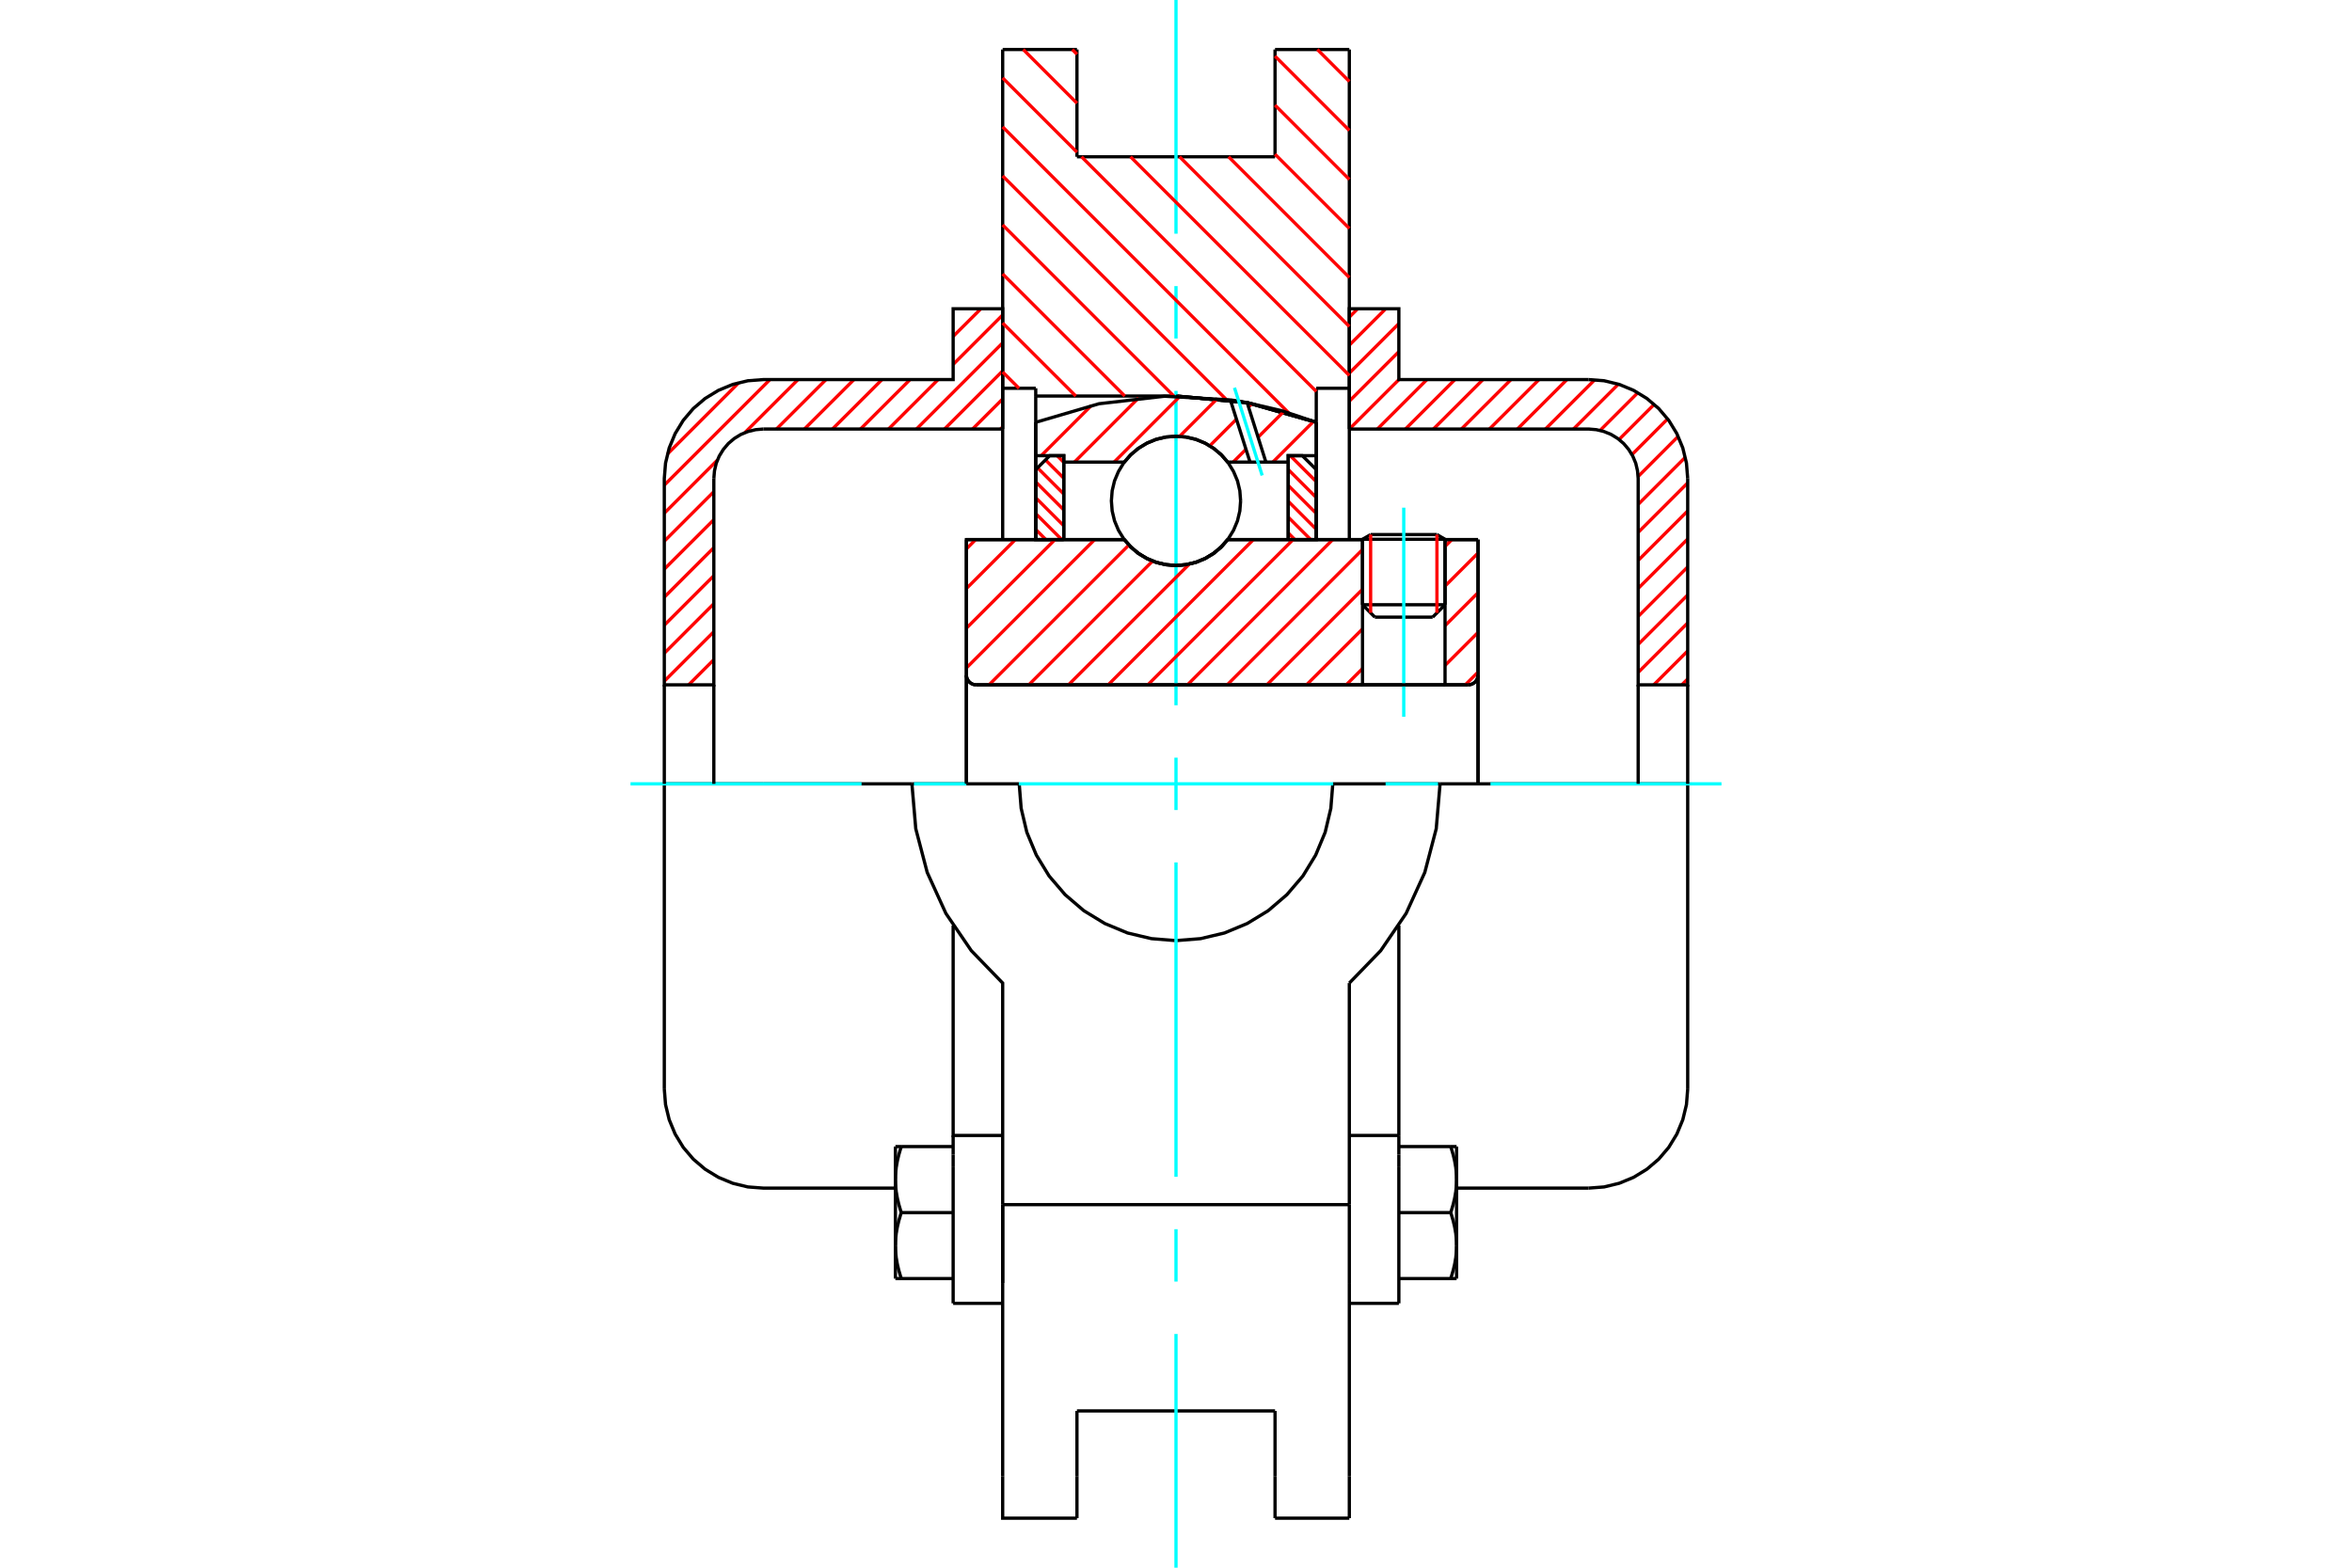 <?xml version="1.0" standalone="no"?>
<!DOCTYPE svg PUBLIC "-//W3C//DTD SVG 1.1//EN"
	"http://www.w3.org/Graphics/SVG/1.1/DTD/svg11.dtd">
<svg xmlns="http://www.w3.org/2000/svg" height="100%" width="100%" viewBox="0 0 36000 24000">
	<rect x="-1800" y="-1200" width="39600" height="26400" style="fill:#FFF"/>
	<g style="fill:none; fill-rule:evenodd" transform="matrix(1 0 0 1 0 0)">
		<g style="fill:none; stroke:#000; stroke-width:50; shape-rendering:geometricPrecision">
			<line x1="22118" y1="8256" x2="20855" y2="8256"/>
			<line x1="20979" y1="8184" x2="21994" y2="8184"/>
			<line x1="20855" y1="9258" x2="22118" y2="9258"/>
			<line x1="21928" y1="9448" x2="21044" y2="9448"/>
			<polyline points="22472,10484 22495,10482 22518,10477 22540,10468 22561,10455 22579,10440 22594,10422 22607,10401 22616,10379 22621,10356 22623,10333"/>
			<line x1="22623" y1="8261" x2="22623" y2="10333"/>
			<line x1="22118" y1="8261" x2="22623" y2="8261"/>
			<line x1="18791" y1="8261" x2="20855" y2="8261"/>
			<polyline points="17209,8261 17310,8376 17427,8474 17558,8552 17699,8610 17848,8645 18000,8657 18152,8645 18301,8610 18442,8552 18573,8474 18690,8376 18791,8261"/>
			<line x1="14792" y1="8261" x2="17209" y2="8261"/>
			<line x1="14792" y1="10333" x2="14792" y2="8261"/>
			<polyline points="14792,10333 14793,10356 14799,10379 14808,10401 14821,10422 14836,10440 14854,10455 14874,10468 14896,10477 14919,10482 14943,10484"/>
			<line x1="22472" y1="10484" x2="14943" y2="10484"/>
			<line x1="22623" y1="10333" x2="22623" y2="12000"/>
			<line x1="14792" y1="10333" x2="14792" y2="12000"/>
			<line x1="20979" y1="8184" x2="20855" y2="8256"/>
			<line x1="22118" y1="8256" x2="21994" y2="8184"/>
			<line x1="21928" y1="9448" x2="22118" y2="9258"/>
			<line x1="20855" y1="9258" x2="21044" y2="9448"/>
			<line x1="20855" y1="8256" x2="20855" y2="9258"/>
			<line x1="22118" y1="9258" x2="22118" y2="8256"/>
			<line x1="20653" y1="758" x2="20653" y2="5944"/>
			<line x1="19516" y1="758" x2="20653" y2="758"/>
			<line x1="19516" y1="2400" x2="19516" y2="758"/>
			<line x1="16484" y1="2400" x2="19516" y2="2400"/>
			<line x1="16484" y1="758" x2="16484" y2="2400"/>
			<line x1="15347" y1="758" x2="16484" y2="758"/>
			<line x1="15347" y1="5944" x2="15347" y2="758"/>
			<line x1="15853" y1="5944" x2="15347" y2="5944"/>
			<line x1="15853" y1="6063" x2="15853" y2="5944"/>
			<line x1="18000" y1="6063" x2="15853" y2="6063"/>
			<polyline points="20147,6465 19092,6165 18000,6063"/>
			<line x1="20147" y1="5944" x2="20147" y2="6465"/>
			<line x1="20653" y1="5944" x2="20147" y2="5944"/>
			<line x1="22042" y1="12000" x2="20400" y2="12000"/>
			<line x1="15600" y1="12000" x2="13958" y2="12000"/>
			<polyline points="15600,12000 15630,12375 15717,12742 15862,13090 16058,13411 16303,13697 16589,13942 16910,14138 17258,14283 17625,14370 18000,14400 18375,14370 18742,14283 19090,14138 19411,13942 19697,13697 19942,13411 20138,13090 20283,12742 20370,12375 20400,12000"/>
			<polyline points="13958,12000 14017,12688 14192,13356 14478,13984 14867,14554 15347,15050 15347,18442"/>
			<line x1="20653" y1="18442" x2="15347" y2="18442"/>
			<line x1="20653" y1="15050" x2="20653" y2="18442"/>
			<polyline points="20653,15050 21133,14554 21522,13984 21808,13356 21983,12688 22042,12000"/>
			<line x1="20653" y1="19642" x2="20653" y2="18442"/>
			<line x1="20653" y1="22598" x2="20653" y2="19642"/>
			<line x1="20653" y1="23242" x2="20653" y2="22598"/>
			<line x1="20653" y1="5944" x2="20653" y2="8261"/>
			<line x1="20147" y1="6465" x2="20147" y2="8261"/>
			<line x1="15853" y1="8261" x2="15853" y2="6063"/>
			<line x1="15347" y1="8261" x2="15347" y2="5944"/>
			<line x1="16484" y1="22598" x2="16484" y2="21600"/>
			<line x1="16484" y1="23242" x2="16484" y2="22598"/>
			<line x1="16484" y1="21600" x2="19516" y2="21600"/>
			<line x1="19516" y1="22598" x2="19516" y2="23242"/>
			<line x1="19516" y1="21600" x2="19516" y2="22598"/>
			<line x1="15347" y1="19642" x2="15347" y2="22598"/>
			<line x1="19516" y1="23242" x2="20653" y2="23242"/>
			<polyline points="15347,22598 15347,23242 16484,23242"/>
			<line x1="15347" y1="19642" x2="15347" y2="18442"/>
			<polyline points="20147,6465 19092,6165 18000,6063"/>
			<line x1="14589" y1="17869" x2="14589" y2="19953"/>
			<line x1="14589" y1="17676" x2="14589" y2="17869"/>
			<line x1="14589" y1="17383" x2="14589" y2="17676"/>
			<polyline points="14589,14170 14589,17383 15347,17383"/>
			<line x1="15347" y1="18442" x2="15347" y2="19642"/>
			<polyline points="13705,19069 13705,19083 13706,19097 13706,19110 13706,19124 13707,19138 13708,19152 13709,19166 13710,19180 13711,19193 13713,19207 13714,19221 13716,19235 13717,19249 13719,19263 13722,19277 13724,19291 13726,19305 13729,19319 13731,19334 13734,19348 13737,19362 13740,19377 13744,19391 13747,19406 13751,19421 13754,19435 13758,19450 13762,19465 13767,19480 13771,19496 13776,19511 13780,19527 13785,19542 13790,19558 13796,19574"/>
			<line x1="13705" y1="19574" x2="13705" y2="19069"/>
			<line x1="13796" y1="19574" x2="13705" y2="19574"/>
			<polyline points="13705,18058 13705,18072 13706,18086 13706,18100 13706,18114 13707,18128 13708,18141 13709,18155 13710,18169 13711,18183 13713,18197 13714,18211 13716,18225 13717,18238 13719,18252 13722,18266 13724,18281 13726,18295 13729,18309 13731,18323 13734,18337 13737,18352 13740,18366 13744,18381 13747,18395 13751,18410 13754,18425 13758,18440 13762,18455 13767,18470 13771,18485 13776,18501 13780,18516 13785,18532 13790,18548 13796,18564"/>
			<line x1="13705" y1="19069" x2="13705" y2="18058"/>
			<polyline points="13796,18564 13790,18580 13785,18595 13780,18611 13776,18627 13771,18642 13767,18657 13762,18672 13758,18687 13754,18702 13751,18717 13747,18732 13744,18746 13740,18761 13737,18775 13734,18790 13731,18804 13729,18818 13726,18833 13724,18847 13722,18861 13719,18875 13717,18889 13716,18903 13714,18917 13713,18930 13711,18944 13710,18958 13709,18972 13708,18986 13707,19000 13706,19013 13706,19027 13706,19041 13705,19055 13705,19069"/>
			<line x1="13705" y1="17553" x2="13796" y2="17553"/>
			<line x1="13705" y1="18058" x2="13705" y2="17553"/>
			<polyline points="13796,17553 13790,17569 13785,17585 13780,17601 13776,17616 13771,17631 13767,17647 13762,17662 13758,17677 13754,17692 13751,17707 13747,17721 13744,17736 13740,17750 13737,17765 13734,17779 13731,17794 13729,17808 13726,17822 13724,17836 13722,17850 13719,17864 13717,17878 13716,17892 13714,17906 13713,17920 13711,17934 13710,17948 13709,17961 13708,17975 13707,17989 13706,18003 13706,18017 13706,18031 13705,18044 13705,18058"/>
			<line x1="14589" y1="18564" x2="13796" y2="18564"/>
			<line x1="14589" y1="17553" x2="13796" y2="17553"/>
			<line x1="14589" y1="19574" x2="13796" y2="19574"/>
			<line x1="11684" y1="12000" x2="10168" y2="12000"/>
			<line x1="13958" y1="12000" x2="11684" y2="12000"/>
			<line x1="10168" y1="12000" x2="10168" y2="16674"/>
			<line x1="14589" y1="19953" x2="15347" y2="19953"/>
			<polyline points="10168,16674 10187,16911 10243,17142 10334,17362 10458,17565 10612,17746 10793,17900 10996,18024 11216,18115 11447,18171 11684,18189 13705,18189"/>
			<line x1="20653" y1="17383" x2="21411" y2="17383"/>
			<line x1="21411" y1="17676" x2="21411" y2="17383"/>
			<line x1="21411" y1="17869" x2="21411" y2="17676"/>
			<line x1="21411" y1="19953" x2="21411" y2="17869"/>
			<line x1="21411" y1="17383" x2="21411" y2="14170"/>
			<line x1="22204" y1="17553" x2="22295" y2="17553"/>
			<polyline points="22295,18058 22295,18044 22294,18031 22294,18017 22294,18003 22293,17989 22292,17975 22291,17961 22290,17948 22289,17934 22287,17920 22286,17906 22284,17892 22283,17878 22281,17864 22278,17850 22276,17836 22274,17822 22271,17808 22269,17794 22266,17779 22263,17765 22260,17750 22256,17736 22253,17721 22249,17707 22246,17692 22242,17677 22238,17662 22233,17647 22229,17631 22224,17616 22220,17601 22215,17585 22210,17569 22204,17553"/>
			<line x1="22295" y1="17553" x2="22295" y2="18058"/>
			<polyline points="22295,19069 22295,19055 22294,19041 22294,19027 22294,19013 22293,19000 22292,18986 22291,18972 22290,18958 22289,18944 22287,18930 22286,18917 22284,18903 22283,18889 22281,18875 22278,18861 22276,18847 22274,18833 22271,18818 22269,18804 22266,18790 22263,18775 22260,18761 22256,18746 22253,18732 22249,18717 22246,18702 22242,18687 22238,18672 22233,18657 22229,18642 22224,18627 22220,18611 22215,18595 22210,18580 22204,18564"/>
			<line x1="22295" y1="18058" x2="22295" y2="19069"/>
			<polyline points="22204,18564 22210,18548 22215,18532 22220,18516 22224,18501 22229,18485 22233,18470 22238,18455 22242,18440 22246,18425 22249,18410 22253,18395 22256,18381 22260,18366 22263,18352 22266,18337 22269,18323 22271,18309 22274,18295 22276,18281 22278,18266 22281,18252 22283,18238 22284,18225 22286,18211 22287,18197 22289,18183 22290,18169 22291,18155 22292,18141 22293,18128 22294,18114 22294,18100 22294,18086 22295,18072 22295,18058"/>
			<line x1="22295" y1="19574" x2="22204" y2="19574"/>
			<line x1="22295" y1="19069" x2="22295" y2="19574"/>
			<polyline points="22204,19574 22210,19558 22215,19542 22220,19527 22224,19511 22229,19496 22233,19480 22238,19465 22242,19450 22246,19435 22249,19421 22253,19406 22256,19391 22260,19377 22263,19362 22266,19348 22269,19334 22271,19319 22274,19305 22276,19291 22278,19277 22281,19263 22283,19249 22284,19235 22286,19221 22287,19207 22289,19193 22290,19180 22291,19166 22292,19152 22293,19138 22294,19124 22294,19110 22294,19097 22295,19083 22295,19069"/>
			<line x1="21411" y1="19574" x2="22204" y2="19574"/>
			<line x1="21411" y1="18564" x2="22204" y2="18564"/>
			<line x1="21411" y1="17553" x2="22204" y2="17553"/>
			<polyline points="25832,12000 24316,12000 22042,12000"/>
			<line x1="25832" y1="16674" x2="25832" y2="12000"/>
			<line x1="20653" y1="19953" x2="21411" y2="19953"/>
			<polyline points="24316,18189 24553,18171 24784,18115 25004,18024 25207,17900 25388,17746 25542,17565 25666,17362 25757,17142 25813,16911 25832,16674"/>
			<line x1="22295" y1="18189" x2="24316" y2="18189"/>
		</g>
		<g style="fill:none; stroke:#0FF; stroke-width:50; shape-rendering:geometricPrecision">
			<line x1="21486" y1="10973" x2="21486" y2="7772"/>
			<line x1="9651" y1="12000" x2="13187" y2="12000"/>
			<line x1="13989" y1="12000" x2="14792" y2="12000"/>
			<line x1="15594" y1="12000" x2="20406" y2="12000"/>
			<line x1="21208" y1="12000" x2="22011" y2="12000"/>
			<line x1="22813" y1="12000" x2="26349" y2="12000"/>
			<line x1="18000" y1="24000" x2="18000" y2="20422"/>
			<line x1="18000" y1="19620" x2="18000" y2="18818"/>
			<line x1="18000" y1="18016" x2="18000" y2="13203"/>
			<line x1="18000" y1="12401" x2="18000" y2="11599"/>
			<line x1="18000" y1="10797" x2="18000" y2="5984"/>
			<line x1="18000" y1="5182" x2="18000" y2="4380"/>
			<line x1="18000" y1="3578" x2="18000" y2="0"/>
		</g>
		<g style="fill:none; stroke:#F00; stroke-width:50; shape-rendering:geometricPrecision">
			<line x1="25832" y1="10394" x2="25742" y2="10484"/>
			<line x1="25832" y1="9965" x2="25313" y2="10484"/>
			<line x1="25832" y1="9537" x2="25074" y2="10295"/>
			<line x1="25832" y1="9108" x2="25074" y2="9866"/>
			<line x1="25832" y1="8679" x2="25074" y2="9437"/>
			<line x1="25832" y1="8251" x2="25074" y2="9008"/>
			<line x1="25832" y1="7822" x2="25074" y2="8580"/>
			<line x1="25832" y1="7393" x2="25074" y2="8151"/>
			<line x1="25795" y1="7001" x2="25074" y2="7722"/>
			<line x1="25687" y1="6680" x2="25073" y2="7295"/>
			<line x1="25525" y1="6413" x2="24979" y2="6960"/>
			<line x1="25319" y1="6191" x2="24781" y2="6729"/>
			<line x1="25069" y1="6012" x2="24492" y2="6589"/>
			<line x1="24771" y1="5881" x2="24084" y2="6568"/>
			<line x1="24410" y1="5813" x2="23655" y2="6568"/>
			<line x1="23984" y1="5811" x2="23226" y2="6568"/>
			<line x1="23556" y1="5811" x2="22798" y2="6568"/>
			<line x1="23127" y1="5811" x2="22369" y2="6568"/>
			<line x1="22698" y1="5811" x2="21940" y2="6568"/>
			<line x1="22269" y1="5811" x2="21512" y2="6568"/>
			<line x1="21841" y1="5811" x2="21083" y2="6568"/>
			<line x1="21412" y1="5811" x2="20654" y2="6568"/>
			<line x1="21411" y1="5383" x2="20653" y2="6141"/>
			<line x1="21411" y1="4954" x2="20653" y2="5712"/>
			<line x1="21210" y1="4727" x2="20653" y2="5284"/>
			<line x1="20781" y1="4727" x2="20653" y2="4855"/>
		</g>
		<g style="fill:none; stroke:#000; stroke-width:50; shape-rendering:geometricPrecision">
			<polyline points="20653,6568 20653,4727 21411,4727 21411,5811 24316,5811"/>
			<polyline points="25832,7326 25813,7089 25757,6858 25666,6638 25542,6435 25388,6254 25207,6100 25004,5976 24784,5885 24553,5829 24316,5811"/>
			<polyline points="25832,7326 25832,10484 25074,10484 25074,7326 25064,7208 25037,7092 24991,6982 24929,6881 24852,6790 24761,6713 24660,6651 24550,6606 24434,6578 24316,6568 20653,6568"/>
			<line x1="25832" y1="12000" x2="25832" y2="10484"/>
			<line x1="25074" y1="10484" x2="25074" y2="12000"/>
		</g>
		<g style="fill:none; stroke:#F00; stroke-width:50; shape-rendering:geometricPrecision">
			<line x1="15347" y1="6536" x2="15315" y2="6568"/>
			<line x1="15347" y1="6107" x2="14886" y2="6568"/>
			<line x1="15347" y1="5678" x2="14457" y2="6568"/>
			<line x1="10926" y1="10099" x2="10541" y2="10484"/>
			<line x1="15347" y1="5249" x2="14028" y2="6568"/>
			<line x1="10926" y1="9671" x2="10168" y2="10428"/>
			<line x1="15347" y1="4821" x2="14589" y2="5579"/>
			<line x1="14358" y1="5811" x2="13600" y2="6568"/>
			<line x1="10926" y1="9242" x2="10168" y2="10000"/>
			<line x1="15013" y1="4727" x2="14589" y2="5150"/>
			<line x1="13929" y1="5811" x2="13171" y2="6568"/>
			<line x1="10926" y1="8813" x2="10168" y2="9571"/>
			<line x1="13500" y1="5811" x2="12742" y2="6568"/>
			<line x1="10926" y1="8384" x2="10168" y2="9142"/>
			<line x1="13071" y1="5811" x2="12313" y2="6568"/>
			<line x1="10926" y1="7956" x2="10168" y2="8713"/>
			<line x1="12643" y1="5811" x2="11885" y2="6568"/>
			<line x1="10926" y1="7527" x2="10168" y2="8285"/>
			<line x1="12214" y1="5811" x2="11401" y2="6623"/>
			<line x1="10981" y1="7043" x2="10168" y2="7856"/>
			<line x1="11785" y1="5811" x2="10168" y2="7427"/>
			<line x1="11309" y1="5858" x2="10216" y2="6951"/>
		</g>
		<g style="fill:none; stroke:#000; stroke-width:50; shape-rendering:geometricPrecision">
			<polyline points="15347,6568 15347,4727 14589,4727 14589,5811 11684,5811 11447,5829 11216,5885 10996,5976 10793,6100 10612,6254 10458,6435 10334,6638 10243,6858 10187,7089 10168,7326 10168,10484 10926,10484 10926,7326"/>
			<polyline points="11684,6568 11566,6578 11450,6606 11340,6651 11239,6713 11148,6790 11071,6881 11009,6982 10963,7092 10936,7208 10926,7326"/>
			<line x1="11684" y1="6568" x2="15347" y2="6568"/>
			<line x1="10168" y1="12000" x2="10168" y2="10484"/>
			<line x1="10926" y1="10484" x2="10926" y2="12000"/>
		</g>
		<g style="fill:none; stroke:#F00; stroke-width:50; shape-rendering:geometricPrecision">
			<line x1="20164" y1="758" x2="20653" y2="1247"/>
			<line x1="19516" y1="860" x2="20653" y2="1997"/>
			<line x1="19516" y1="1610" x2="20653" y2="2747"/>
			<line x1="19516" y1="2361" x2="20653" y2="3497"/>
			<line x1="18805" y1="2400" x2="20653" y2="4248"/>
			<line x1="16413" y1="758" x2="16484" y2="830"/>
			<line x1="18055" y1="2400" x2="20653" y2="4998"/>
			<line x1="15662" y1="758" x2="16484" y2="1580"/>
			<line x1="17304" y1="2400" x2="20653" y2="5748"/>
			<line x1="15347" y1="1193" x2="16484" y2="2330"/>
			<line x1="16554" y1="2400" x2="20147" y2="5993"/>
			<line x1="15347" y1="1943" x2="19725" y2="6321"/>
			<line x1="15347" y1="2694" x2="18768" y2="6115"/>
			<line x1="15347" y1="3444" x2="17966" y2="6063"/>
			<line x1="15347" y1="4194" x2="17216" y2="6063"/>
			<line x1="15347" y1="4945" x2="16466" y2="6063"/>
			<line x1="15347" y1="5695" x2="15597" y2="5944"/>
		</g>
		<g style="fill:none; stroke:#000; stroke-width:50; shape-rendering:geometricPrecision">
			<polyline points="20147,6465 19092,6165 18000,6063"/>
		</g>
		<g style="fill:none; stroke:#F00; stroke-width:50; shape-rendering:geometricPrecision">
			<line x1="21994" y1="8184" x2="21994" y2="9382"/>
			<line x1="20979" y1="9382" x2="20979" y2="8184"/>
			<line x1="15853" y1="8105" x2="16008" y2="8261"/>
			<line x1="15853" y1="7863" x2="16251" y2="8261"/>
			<line x1="15853" y1="7620" x2="16282" y2="8049"/>
			<line x1="15853" y1="7377" x2="16282" y2="7806"/>
			<line x1="15881" y1="7162" x2="16282" y2="7563"/>
			<line x1="16002" y1="7041" x2="16282" y2="7320"/>
			<line x1="16181" y1="6976" x2="16282" y2="7077"/>
		</g>
		<g style="fill:none; stroke:#000; stroke-width:50; shape-rendering:geometricPrecision">
			<polyline points="16282,8261 16282,6976 16067,6976 15853,7190 15853,8261 16282,8261"/>
		</g>
		<g style="fill:none; stroke:#F00; stroke-width:50; shape-rendering:geometricPrecision">
			<line x1="19749" y1="6976" x2="20147" y2="7374"/>
			<line x1="19718" y1="7188" x2="20147" y2="7617"/>
			<line x1="19718" y1="7431" x2="20147" y2="7860"/>
			<line x1="19718" y1="7674" x2="20147" y2="8103"/>
			<line x1="19718" y1="7917" x2="20062" y2="8261"/>
			<line x1="19718" y1="8159" x2="19819" y2="8261"/>
		</g>
		<g style="fill:none; stroke:#000; stroke-width:50; shape-rendering:geometricPrecision">
			<polyline points="19718,8261 19718,6976 19933,6976 20147,7190 20147,8261 19718,8261"/>
			<polyline points="18989,7668 18977,7513 18941,7362 18881,7219 18800,7086 18699,6968 18581,6867 18449,6786 18306,6727 18155,6691 18000,6679 17845,6691 17694,6727 17551,6786 17419,6867 17301,6968 17200,7086 17119,7219 17059,7362 17023,7513 17011,7668 17023,7822 17059,7973 17119,8117 17200,8249 17301,8367 17419,8468 17551,8549 17694,8608 17845,8644 18000,8657 18155,8644 18306,8608 18449,8549 18581,8468 18699,8367 18800,8249 18881,8117 18941,7973 18977,7822 18989,7668"/>
		</g>
		<g style="fill:none; stroke:#F00; stroke-width:50; shape-rendering:geometricPrecision">
			<line x1="20106" y1="6451" x2="19483" y2="7074"/>
			<line x1="19650" y1="6300" x2="19256" y2="6694"/>
			<line x1="19071" y1="6878" x2="18875" y2="7074"/>
			<line x1="19162" y1="6180" x2="19110" y2="6232"/>
			<line x1="18925" y1="6417" x2="18517" y2="6825"/>
			<line x1="18635" y1="6100" x2="18055" y2="6680"/>
			<line x1="18063" y1="6064" x2="17053" y2="7074"/>
			<line x1="17427" y1="6093" x2="16446" y2="7074"/>
			<line x1="16704" y1="6209" x2="15937" y2="6976"/>
		</g>
		<g style="fill:none; stroke:#000; stroke-width:50; shape-rendering:geometricPrecision">
			<polyline points="15853,8261 15853,6976 15853,6465"/>
			<polyline points="18832,6122 17824,6066 16821,6181 15853,6465"/>
			<polyline points="19089,6164 18961,6141 18832,6122"/>
			<polyline points="20147,6465 19625,6290 19089,6164"/>
			<polyline points="20147,6465 20147,6976 19718,6976 19718,7074 19718,8261"/>
			<polyline points="19718,7074 19376,7074 19133,7074 18791,7074 18690,6959 18573,6862 18442,6783 18301,6725 18152,6690 18000,6679 17848,6690 17699,6725 17558,6783 17427,6862 17310,6959 17209,7074 16282,7074 16282,8261"/>
			<polyline points="16282,7074 16282,6976 15853,6976"/>
			<line x1="20147" y1="6976" x2="20147" y2="8261"/>
		</g>
		<g style="fill:none; stroke:#0FF; stroke-width:50; shape-rendering:geometricPrecision">
			<line x1="19319" y1="7279" x2="18895" y2="5936"/>
		</g>
		<g style="fill:none; stroke:#000; stroke-width:50; shape-rendering:geometricPrecision">
			<line x1="19133" y1="7074" x2="18832" y2="6122"/>
			<line x1="19376" y1="7074" x2="19089" y2="6164"/>
		</g>
		<g style="fill:none; stroke:#F00; stroke-width:50; shape-rendering:geometricPrecision">
			<line x1="22623" y1="10289" x2="22428" y2="10484"/>
			<line x1="22623" y1="9682" x2="22118" y2="10187"/>
			<line x1="22623" y1="9074" x2="22118" y2="9579"/>
			<line x1="22623" y1="8467" x2="22118" y2="8972"/>
			<line x1="20855" y1="10235" x2="20606" y2="10484"/>
			<line x1="22222" y1="8261" x2="22118" y2="8365"/>
			<line x1="20855" y1="9628" x2="19998" y2="10484"/>
			<line x1="20855" y1="9021" x2="19391" y2="10484"/>
			<line x1="20855" y1="8413" x2="18784" y2="10484"/>
			<line x1="20399" y1="8261" x2="18176" y2="10484"/>
			<line x1="19792" y1="8261" x2="17569" y2="10484"/>
			<line x1="19185" y1="8261" x2="16962" y2="10484"/>
			<line x1="18203" y1="8636" x2="16354" y2="10484"/>
			<line x1="17642" y1="8589" x2="15747" y2="10484"/>
			<line x1="17279" y1="8344" x2="15139" y2="10484"/>
			<line x1="16755" y1="8261" x2="14792" y2="10225"/>
			<line x1="16148" y1="8261" x2="14792" y2="9617"/>
			<line x1="15541" y1="8261" x2="14792" y2="9010"/>
			<line x1="14933" y1="8261" x2="14792" y2="8403"/>
		</g>
		<g style="fill:none; stroke:#000; stroke-width:50; shape-rendering:geometricPrecision">
			<line x1="22623" y1="12000" x2="22623" y2="8261"/>
			<polyline points="22472,10484 22495,10482 22518,10477 22540,10468 22561,10455 22579,10440 22594,10422 22607,10401 22616,10379 22621,10356 22623,10333"/>
			<polyline points="22472,10484 22118,10484 22118,8261"/>
			<polyline points="22118,10484 20855,10484 20855,8261"/>
			<line x1="20855" y1="10484" x2="14943" y2="10484"/>
			<polyline points="14792,10333 14793,10356 14799,10379 14808,10401 14821,10422 14836,10440 14854,10455 14874,10468 14896,10477 14919,10482 14943,10484"/>
			<polyline points="14792,10333 14792,8261 15221,8261 17209,8261 17310,8376 17427,8474 17558,8552 17699,8610 17848,8645 18000,8657 18152,8645 18301,8610 18442,8552 18573,8474 18690,8376 18791,8261 20855,8261"/>
			<line x1="22118" y1="8261" x2="22623" y2="8261"/>
			<line x1="14792" y1="12000" x2="14792" y2="10333"/>
		</g>
	</g>
</svg>
